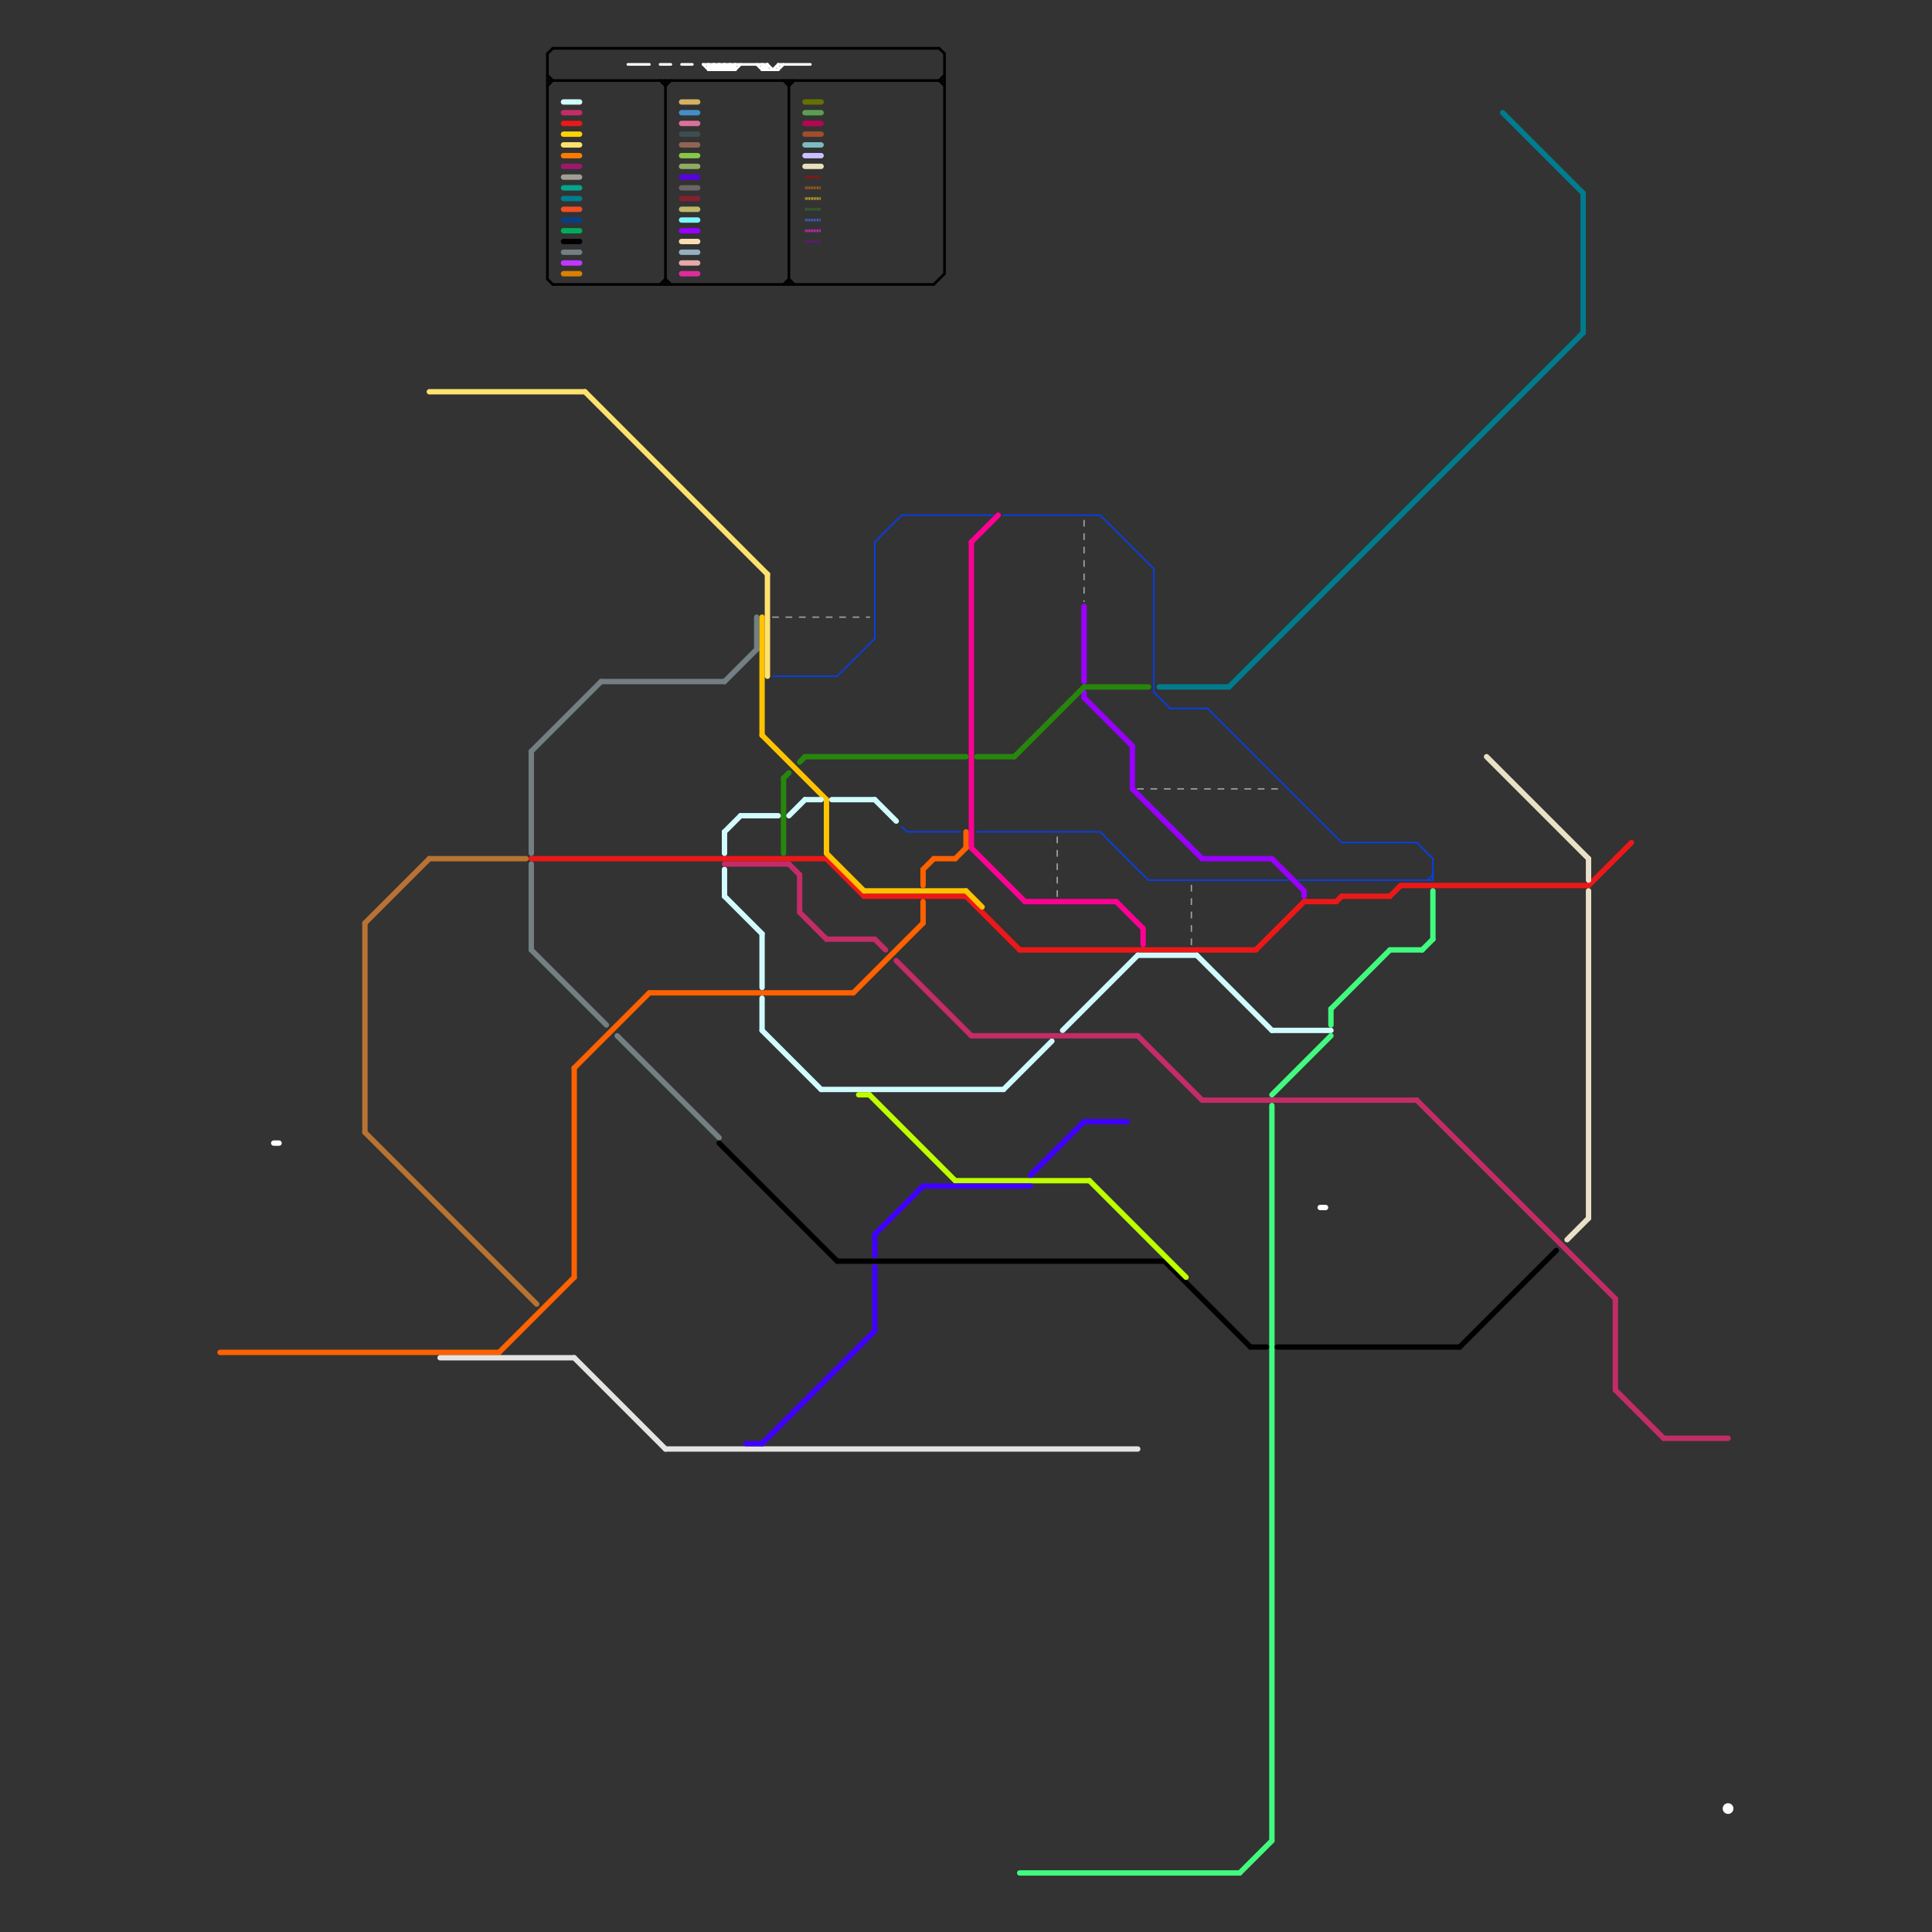 
<svg version="1.1" xmlns="http://www.w3.org/2000/svg" viewBox="0 0 360 360">
<rect x="0" y="0" width="360" height="360" fill="#333333" stroke="none"/>
<style>text { font: 1px Helvetica; font-weight: 600; white-space: pre; dominant-baseline: central; } line { stroke-width: 1; fill: none; stroke-linecap: round; stroke-linejoin: round; } .c0 { stroke: #657203 } .c1 { stroke: #906451 } .c2 { stroke: #5a01df } .c3 { stroke: #83202f } .c4 { stroke: #9f176c } .c5 { stroke: #9f9f95 } .c6 { stroke: #00ab5b } .c7 { stroke: #ec1818 } .c8 { stroke: #9900ff } .c9 { stroke: #bdb76b } .c10 { stroke: #87c748 } .c11 { stroke: #8fac62 } .c12 { stroke: #ff7b00 } .c13 { stroke: #db709b } .c14 { stroke: #7af6ff } .c15 { stroke: #f04e22 } .c16 { stroke: #fed304 } .c17 { stroke: #438ec7 } .c18 { stroke: #c038ff } .c19 { stroke: #dd2c9c } .c20 { stroke: #6d6464 } .c21 { stroke: #00a78e } .c22 { stroke: #d98002 } .c23 { stroke: #f7ddb0 } .c24 { stroke: #007c8f } .c25 { stroke: #93b0c2 } .c26 { stroke: #083e89 } .c27 { stroke: #000000 } .c28 { stroke: #e6a8a8 } .c29 { stroke: #737f82 } .c30 { stroke: #d5b162 } .c31 { stroke: #5a9f50 } .c32 { stroke: #b90452 } .c33 { stroke: #bc0101 } .c34 { stroke: #f4c725 } .c35 { stroke: #3b7128 } .c36 { stroke: #d36912 } .c37 { stroke: #ff24ed } .c38 { stroke: #ffffff } .c39 { stroke: #3e4e4f } .c40 { stroke: #740d91 } .c41 { stroke: #a24d2c } .c42 { stroke: #7cbbc0 } .c43 { stroke: #cac1fe } .c44 { stroke: #e8dfbf } .c45 { stroke: #4170fb } .c46 { stroke: #ff0094 } .c47 { stroke: #ffc300 } .c48 { stroke: #ff6100 } .c49 { stroke: #27870d } .c50 { stroke: #d1fcff } .c51 { stroke: #ffe26e } .c52 { stroke: #c32c66 } .c53 { stroke: #0040ff } .c54 { stroke: #a1a2a5 } .c55 { stroke: #41fb7f } .c56 { stroke: #000003 } .c57 { stroke: #b87333 } .c58 { stroke: #eae0c8 } .c59 { stroke: #bfff00 } .c60 { stroke: #e5e4e2 } .c61 { stroke: #3f00ff } .w1 { stroke-width: 1; }.w3 { stroke-width: .5; }.w4 { stroke-width: .25; }.l5 { stroke-dasharray: .1 .1; stroke-linecap: butt; }.l1 { stroke-dasharray: 1 1.5; stroke-linecap: square; }</style><style>.lxco { stroke: #000; stroke-width: 0.525; fill: #fff; stroke-linecap: square; } .lxci { stroke: #fff; stroke-width: 0.25; fill: #fff; stroke-linecap: square; } </style><defs><g id="l"><circle r="0.45" fill="#fff" stroke="#000" stroke-width="0.2"/></g><g id="ct-xf"><circle r="0.5" fill="#fff" stroke="#000" stroke-width="0.2"/></g><g id="ct"><circle r="0.5" fill="#fff" stroke="#000" stroke-width="0.1"/></g><g id="clg-ff6100"><circle r="0.6" fill="#ff6100"/><circle r="0.3" fill="#fff"/></g><g id="clg-b87333"><circle r="0.6" fill="#b87333"/><circle r="0.3" fill="#fff"/></g><g id="clg-ffe26e"><circle r="0.6" fill="#ffe26e"/><circle r="0.3" fill="#fff"/></g><g id="clg-737f82"><circle r="0.6" fill="#737f82"/><circle r="0.3" fill="#fff"/></g><g id="clg-e5e4e2"><circle r="0.6" fill="#e5e4e2"/><circle r="0.3" fill="#fff"/></g><g id="clg-ec1818"><circle r="0.6" fill="#ec1818"/><circle r="0.3" fill="#fff"/></g><g id="clg-d1fcff"><circle r="0.6" fill="#d1fcff"/><circle r="0.3" fill="#fff"/></g><g id="clg-ffc300"><circle r="0.6" fill="#ffc300"/><circle r="0.3" fill="#fff"/></g><g id="clg-000003"><circle r="0.6" fill="#000003"/><circle r="0.3" fill="#fff"/></g><g id="clg-3f00ff"><circle r="0.6" fill="#3f00ff"/><circle r="0.3" fill="#fff"/></g><g id="clg-c32c66"><circle r="0.6" fill="#c32c66"/><circle r="0.3" fill="#fff"/></g><g id="clg-27870d"><circle r="0.6" fill="#27870d"/><circle r="0.3" fill="#fff"/></g><g id="clg-bfff00"><circle r="0.6" fill="#bfff00"/><circle r="0.3" fill="#fff"/></g><g id="clg-ff0094"><circle r="0.6" fill="#ff0094"/><circle r="0.3" fill="#fff"/></g><g id="clg-41fb7f"><circle r="0.6" fill="#41fb7f"/><circle r="0.3" fill="#fff"/></g><g id="clg-9900ff"><circle r="0.6" fill="#9900ff"/><circle r="0.3" fill="#fff"/></g><g id="clg-007c8f"><circle r="0.6" fill="#007c8f"/><circle r="0.3" fill="#fff"/></g><g id="clg-eae0c8"><circle r="0.6" fill="#eae0c8"/><circle r="0.3" fill="#fff"/></g><g id="csm-xf-ffffff"><circle r="0.4" fill="#fff"/><circle r="0.2" fill="#ffffff"/></g><g id="csm-bc0101"><circle r="0.4" fill="#bc0101"/><circle r="0.2" fill="#fff"/></g><g id="csm-d36912"><circle r="0.4" fill="#d36912"/><circle r="0.2" fill="#fff"/></g><g id="csm-f4c725"><circle r="0.4" fill="#f4c725"/><circle r="0.2" fill="#fff"/></g><g id="csm-3b7128"><circle r="0.4" fill="#3b7128"/><circle r="0.2" fill="#fff"/></g><g id="csm-4170fb"><circle r="0.4" fill="#4170fb"/><circle r="0.2" fill="#fff"/></g><g id="csm-ff24ed"><circle r="0.4" fill="#ff24ed"/><circle r="0.2" fill="#fff"/></g><g id="csm-740d91"><circle r="0.4" fill="#740d91"/><circle r="0.2" fill="#fff"/></g></defs><line class="c0 " x1="150" y1="19" x2="153" y2="19"/><line class="c1 " x1="127" y1="27" x2="130" y2="27"/><line class="c2 " x1="127" y1="33" x2="130" y2="33"/><line class="c3 " x1="127" y1="37" x2="130" y2="37"/><line class="c4 " x1="105" y1="31" x2="108" y2="31"/><line class="c5 " x1="105" y1="33" x2="108" y2="33"/><line class="c6 " x1="105" y1="43" x2="108" y2="43"/><line class="c7 " x1="250" y1="167" x2="259" y2="167"/><line class="c7 " x1="249" y1="168" x2="250" y2="167"/><line class="c7 " x1="190" y1="177" x2="234" y2="177"/><line class="c7 " x1="234" y1="177" x2="243" y2="168"/><line class="c7 " x1="259" y1="167" x2="261" y2="165"/><line class="c7 " x1="243" y1="168" x2="249" y2="168"/><line class="c7 " x1="261" y1="165" x2="296" y2="165"/><line class="c7 " x1="154" y1="160" x2="161" y2="167"/><line class="c7 " x1="99" y1="160" x2="154" y2="160"/><line class="c7 " x1="180" y1="167" x2="190" y2="177"/><line class="c7 " x1="161" y1="167" x2="180" y2="167"/><line class="c7 " x1="296" y1="165" x2="304" y2="157"/><line class="c7 " x1="105" y1="23" x2="108" y2="23"/><line class="c8 " x1="243" y1="166" x2="243" y2="167"/><line class="c8 " x1="202" y1="113" x2="202" y2="127"/><line class="c8 " x1="211" y1="147" x2="224" y2="160"/><line class="c8 " x1="127" y1="43" x2="130" y2="43"/><line class="c8 " x1="202" y1="129" x2="202" y2="130"/><line class="c8 " x1="237" y1="160" x2="243" y2="166"/><line class="c8 " x1="224" y1="160" x2="237" y2="160"/><line class="c8 " x1="211" y1="139" x2="211" y2="147"/><line class="c8 " x1="202" y1="130" x2="211" y2="139"/><line class="c9 " x1="127" y1="39" x2="130" y2="39"/><line class="c10 " x1="127" y1="29" x2="130" y2="29"/><line class="c11 " x1="127" y1="31" x2="130" y2="31"/><line class="c12 " x1="105" y1="29" x2="108" y2="29"/><line class="c13 " x1="127" y1="23" x2="130" y2="23"/><line class="c14 " x1="127" y1="41" x2="130" y2="41"/><line class="c15 " x1="105" y1="39" x2="108" y2="39"/><line class="c16 " x1="105" y1="25" x2="108" y2="25"/><line class="c17 " x1="127" y1="21" x2="130" y2="21"/><line class="c18 " x1="105" y1="49" x2="108" y2="49"/><line class="c19 " x1="127" y1="51" x2="130" y2="51"/><line class="c20 " x1="127" y1="35" x2="130" y2="35"/><line class="c21 " x1="105" y1="35" x2="108" y2="35"/><line class="c22 " x1="105" y1="51" x2="108" y2="51"/><line class="c23 " x1="127" y1="45" x2="130" y2="45"/><line class="c24 " x1="229" y1="128" x2="295" y2="62"/><line class="c24 " x1="280" y1="21" x2="295" y2="36"/><line class="c24 " x1="216" y1="128" x2="229" y2="128"/><line class="c24 " x1="295" y1="36" x2="295" y2="62"/><line class="c24 " x1="105" y1="37" x2="108" y2="37"/><line class="c25 " x1="127" y1="47" x2="130" y2="47"/><line class="c26 " x1="105" y1="41" x2="108" y2="41"/><line class="c27 " x1="105" y1="45" x2="108" y2="45"/><line class="c27 w3" x1="102" y1="16" x2="103" y2="15"/><line class="c27 w3" x1="146" y1="53" x2="147" y2="52"/><line class="c27 w3" x1="176" y1="10" x2="176" y2="51"/><line class="c27 w3" x1="147" y1="15" x2="147" y2="53"/><line class="c27 w3" x1="123" y1="53" x2="124" y2="52"/><line class="c27 w3" x1="123" y1="15" x2="124" y2="16"/><line class="c27 w3" x1="124" y1="15" x2="124" y2="53"/><line class="c27 w3" x1="174" y1="53" x2="176" y2="51"/><line class="c27 w3" x1="102" y1="52" x2="103" y2="53"/><line class="c27 w3" x1="175" y1="15" x2="176" y2="14"/><line class="c27 w3" x1="124" y1="16" x2="125" y2="15"/><line class="c27 w3" x1="102" y1="10" x2="103" y2="9"/><line class="c27 w3" x1="147" y1="52" x2="148" y2="53"/><line class="c27 w3" x1="124" y1="52" x2="125" y2="53"/><line class="c27 w3" x1="102" y1="10" x2="102" y2="52"/><line class="c27 w3" x1="102" y1="15" x2="176" y2="15"/><line class="c27 w3" x1="175" y1="15" x2="176" y2="16"/><line class="c27 w3" x1="103" y1="53" x2="174" y2="53"/><line class="c27 w3" x1="102" y1="14" x2="103" y2="15"/><line class="c27 w3" x1="147" y1="16" x2="148" y2="15"/><line class="c27 w3" x1="146" y1="15" x2="147" y2="16"/><line class="c27 w3" x1="175" y1="9" x2="176" y2="10"/><line class="c27 w3" x1="103" y1="9" x2="175" y2="9"/><line class="c28 " x1="127" y1="49" x2="130" y2="49"/><line class="c29 " x1="99" y1="161" x2="99" y2="177"/><line class="c29 " x1="112" y1="127" x2="135" y2="127"/><line class="c29 " x1="99" y1="140" x2="99" y2="159"/><line class="c29 " x1="99" y1="140" x2="112" y2="127"/><line class="c29 " x1="135" y1="127" x2="141" y2="121"/><line class="c29 " x1="105" y1="47" x2="108" y2="47"/><line class="c29 " x1="141" y1="115" x2="141" y2="121"/><line class="c29 " x1="99" y1="177" x2="113" y2="191"/><line class="c29 " x1="115" y1="193" x2="134" y2="212"/><line class="c30 " x1="127" y1="19" x2="130" y2="19"/><line class="c31 " x1="150" y1="21" x2="153" y2="21"/><line class="c32 " x1="150" y1="23" x2="153" y2="23"/><line class="c33 w3 l5" x1="150" y1="33" x2="153" y2="33"/><line class="c34 w3 l5" x1="150" y1="37" x2="153" y2="37"/><line class="c35 w3 l5" x1="150" y1="39" x2="153" y2="39"/><line class="c36 w3 l5" x1="150" y1="35" x2="153" y2="35"/><line class="c37 w3 l5" x1="150" y1="43" x2="153" y2="43"/><line class="c38 w3" x1="135" y1="12" x2="135" y2="13"/><line class="c38 w3" x1="142" y1="13" x2="145" y2="13"/><line class="c38 w3" x1="131" y1="12" x2="143" y2="12"/><line class="c38 w3" x1="134" y1="13" x2="135" y2="12"/><line class="c38 w3" x1="134" y1="12" x2="134" y2="13"/><line class="c38 w3" x1="143" y1="12" x2="144" y2="13"/><line class="c38 w3" x1="137" y1="12" x2="137" y2="13"/><line class="c38 w3" x1="132" y1="13" x2="137" y2="13"/><line class="c38 w3" x1="142" y1="13" x2="143" y2="12"/><line class="c38 w3" x1="133" y1="12" x2="133" y2="13"/><line class="c38 w3" x1="132" y1="13" x2="133" y2="12"/><line class="c38 w3" x1="136" y1="12" x2="136" y2="13"/><line class="c38 w3" x1="142" y1="12" x2="142" y2="13"/><line class="c38 w3" x1="132" y1="12" x2="132" y2="13"/><line class="c38 w3" x1="144" y1="13" x2="145" y2="12"/><line class="c38 w3" x1="135" y1="12" x2="136" y2="13"/><line class="c38 w3" x1="137" y1="13" x2="138" y2="12"/><line class="c38 w3" x1="134" y1="12" x2="135" y2="13"/><line class="c38 w3" x1="145" y1="12" x2="151" y2="12"/><line class="c38 w3" x1="131" y1="12" x2="132" y2="13"/><line class="c38 w3" x1="143" y1="12" x2="143" y2="13"/><line class="c38 w3" x1="133" y1="13" x2="134" y2="12"/><line class="c38 w3" x1="136" y1="12" x2="137" y2="13"/><line class="c38 w3" x1="127" y1="12" x2="129" y2="12"/><line class="c38 w3" x1="145" y1="13" x2="146" y2="12"/><line class="c38 w3" x1="136" y1="13" x2="137" y2="12"/><line class="c38 w3" x1="133" y1="12" x2="134" y2="13"/><line class="c38 w3" x1="117" y1="12" x2="121" y2="12"/><line class="c38 w3" x1="142" y1="12" x2="143" y2="13"/><line class="c38 w3" x1="135" y1="13" x2="136" y2="12"/><line class="c38 w3" x1="123" y1="12" x2="125" y2="12"/><line class="c38 w3" x1="145" y1="12" x2="145" y2="13"/><line class="c38 w3" x1="132" y1="12" x2="133" y2="13"/><line class="c38 w3" x1="141" y1="12" x2="142" y2="13"/><line class="c38 " x1="246" y1="225" x2="247" y2="225"/><line class="c38 " x1="51" y1="213" x2="52" y2="213"/><circle cx="322" cy="337" r="1" fill="#ffffff" /><line class="c39 " x1="127" y1="25" x2="130" y2="25"/><line class="c40 w3 l5" x1="150" y1="45" x2="153" y2="45"/><line class="c41 " x1="150" y1="25" x2="153" y2="25"/><line class="c42 " x1="150" y1="27" x2="153" y2="27"/><line class="c43 " x1="150" y1="29" x2="153" y2="29"/><line class="c44 " x1="150" y1="31" x2="153" y2="31"/><line class="c45 w3 l5" x1="150" y1="41" x2="153" y2="41"/><line class="c46 " x1="191" y1="168" x2="208" y2="168"/><line class="c46 " x1="181" y1="101" x2="181" y2="158"/><line class="c46 " x1="181" y1="158" x2="191" y2="168"/><line class="c46 " x1="213" y1="173" x2="213" y2="176"/><line class="c46 " x1="208" y1="168" x2="213" y2="173"/><line class="c46 " x1="181" y1="101" x2="186" y2="96"/><line class="c47 " x1="161" y1="166" x2="180" y2="166"/><line class="c47 " x1="154" y1="159" x2="161" y2="166"/><line class="c47 " x1="154" y1="149" x2="154" y2="159"/><line class="c47 " x1="142" y1="137" x2="154" y2="149"/><line class="c47 " x1="180" y1="166" x2="183" y2="169"/><line class="c47 " x1="142" y1="115" x2="142" y2="137"/><line class="c48 " x1="172" y1="162" x2="174" y2="160"/><line class="c48 " x1="93" y1="252" x2="107" y2="238"/><line class="c48 " x1="172" y1="168" x2="172" y2="172"/><line class="c48 " x1="159" y1="185" x2="172" y2="172"/><line class="c48 " x1="107" y1="199" x2="107" y2="238"/><line class="c48 " x1="121" y1="185" x2="159" y2="185"/><line class="c48 " x1="107" y1="199" x2="121" y2="185"/><line class="c48 " x1="41" y1="252" x2="93" y2="252"/><line class="c48 " x1="174" y1="160" x2="178" y2="160"/><line class="c48 " x1="172" y1="162" x2="172" y2="165"/><line class="c48 " x1="178" y1="160" x2="180" y2="158"/><line class="c48 " x1="180" y1="155" x2="180" y2="158"/><line class="c49 " x1="182" y1="141" x2="189" y2="141"/><line class="c49 " x1="150" y1="141" x2="180" y2="141"/><line class="c49 " x1="189" y1="141" x2="202" y2="128"/><line class="c49 " x1="146" y1="145" x2="147" y2="144"/><line class="c49 " x1="202" y1="128" x2="214" y2="128"/><line class="c49 " x1="149" y1="142" x2="150" y2="141"/><line class="c49 " x1="146" y1="145" x2="146" y2="159"/><line class="c50 " x1="138" y1="152" x2="145" y2="152"/><line class="c50 " x1="142" y1="186" x2="142" y2="192"/><line class="c50 " x1="212" y1="178" x2="223" y2="178"/><line class="c50 " x1="135" y1="162" x2="135" y2="167"/><line class="c50 " x1="105" y1="19" x2="108" y2="19"/><line class="c50 " x1="198" y1="192" x2="212" y2="178"/><line class="c50 " x1="142" y1="174" x2="142" y2="184"/><line class="c50 " x1="147" y1="152" x2="150" y2="149"/><line class="c50 " x1="142" y1="192" x2="153" y2="203"/><line class="c50 " x1="187" y1="203" x2="196" y2="194"/><line class="c50 " x1="223" y1="178" x2="237" y2="192"/><line class="c50 " x1="135" y1="155" x2="135" y2="159"/><line class="c50 " x1="135" y1="167" x2="142" y2="174"/><line class="c50 " x1="135" y1="155" x2="138" y2="152"/><line class="c50 " x1="237" y1="192" x2="248" y2="192"/><line class="c50 " x1="153" y1="203" x2="187" y2="203"/><line class="c50 " x1="155" y1="149" x2="163" y2="149"/><line class="c50 " x1="150" y1="149" x2="153" y2="149"/><line class="c50 " x1="163" y1="149" x2="167" y2="153"/><line class="c51 " x1="105" y1="27" x2="108" y2="27"/><line class="c51 " x1="143" y1="107" x2="143" y2="126"/><line class="c51 " x1="80" y1="73" x2="109" y2="73"/><line class="c51 " x1="109" y1="73" x2="143" y2="107"/><line class="c52 " x1="163" y1="175" x2="165" y2="177"/><line class="c52 " x1="167" y1="179" x2="181" y2="193"/><line class="c52 " x1="310" y1="268" x2="322" y2="268"/><line class="c52 " x1="264" y1="205" x2="301" y2="242"/><line class="c52 " x1="301" y1="242" x2="301" y2="259"/><line class="c52 " x1="149" y1="170" x2="154" y2="175"/><line class="c52 " x1="105" y1="21" x2="108" y2="21"/><line class="c52 " x1="149" y1="163" x2="149" y2="170"/><line class="c52 " x1="154" y1="175" x2="163" y2="175"/><line class="c52 " x1="135" y1="161" x2="147" y2="161"/><line class="c52 " x1="181" y1="193" x2="212" y2="193"/><line class="c52 " x1="224" y1="205" x2="264" y2="205"/><line class="c52 " x1="147" y1="161" x2="149" y2="163"/><line class="c52 " x1="212" y1="193" x2="224" y2="205"/><line class="c52 " x1="301" y1="259" x2="310" y2="268"/><line class="c53 w4" x1="169" y1="155" x2="179" y2="155"/><line class="c53 w4" x1="182" y1="155" x2="205" y2="155"/><line class="c53 w4" x1="168" y1="154" x2="169" y2="155"/><line class="c53 w4" x1="163" y1="101" x2="163" y2="119"/><line class="c53 w4" x1="205" y1="155" x2="214" y2="164"/><line class="c53 w4" x1="156" y1="126" x2="163" y2="119"/><line class="c53 w4" x1="225" y1="132" x2="250" y2="157"/><line class="c53 w4" x1="250" y1="157" x2="264" y2="157"/><line class="c53 w4" x1="168" y1="96" x2="185" y2="96"/><line class="c53 w4" x1="267" y1="160" x2="267" y2="164"/><line class="c53 w4" x1="214" y1="164" x2="240" y2="164"/><line class="c53 w4" x1="163" y1="101" x2="168" y2="96"/><line class="c53 w4" x1="215" y1="106" x2="215" y2="129"/><line class="c53 w4" x1="215" y1="129" x2="218" y2="132"/><line class="c53 w4" x1="144" y1="126" x2="156" y2="126"/><line class="c53 w4" x1="264" y1="157" x2="267" y2="160"/><line class="c53 w4" x1="205" y1="96" x2="215" y2="106"/><line class="c53 w4" x1="187" y1="96" x2="205" y2="96"/><line class="c53 w4" x1="266" y1="164" x2="267" y2="163"/><line class="c53 w4" x1="242" y1="164" x2="267" y2="164"/><line class="c53 w4" x1="218" y1="132" x2="225" y2="132"/><line class="c54 w4 l1" x1="212" y1="147" x2="239" y2="147"/><line class="c54 w4 l1" x1="197" y1="156" x2="197" y2="167"/><line class="c54 w4 l1" x1="222" y1="165" x2="222" y2="176"/><line class="c54 w4 l1" x1="144" y1="115" x2="162" y2="115"/><line class="c54 w4 l1" x1="202" y1="97" x2="202" y2="112"/><line class="c55 " x1="267" y1="166" x2="267" y2="175"/><line class="c55 " x1="265" y1="177" x2="267" y2="175"/><line class="c55 " x1="237" y1="204" x2="248" y2="193"/><line class="c55 " x1="190" y1="349" x2="231" y2="349"/><line class="c55 " x1="237" y1="206" x2="237" y2="343"/><line class="c55 " x1="248" y1="188" x2="259" y2="177"/><line class="c55 " x1="248" y1="188" x2="248" y2="191"/><line class="c55 " x1="231" y1="349" x2="237" y2="343"/><line class="c55 " x1="259" y1="177" x2="265" y2="177"/><line class="c56 " x1="233" y1="251" x2="236" y2="251"/><line class="c56 " x1="156" y1="235" x2="217" y2="235"/><line class="c56 " x1="238" y1="251" x2="272" y2="251"/><line class="c56 " x1="134" y1="213" x2="156" y2="235"/><line class="c56 " x1="217" y1="235" x2="233" y2="251"/><line class="c56 " x1="272" y1="251" x2="290" y2="233"/><line class="c57 " x1="68" y1="172" x2="80" y2="160"/><line class="c57 " x1="68" y1="211" x2="100" y2="243"/><line class="c57 " x1="68" y1="172" x2="68" y2="211"/><line class="c57 " x1="80" y1="160" x2="98" y2="160"/><line class="c58 " x1="292" y1="231" x2="296" y2="227"/><line class="c58 " x1="277" y1="141" x2="296" y2="160"/><line class="c58 " x1="296" y1="160" x2="296" y2="164"/><line class="c58 " x1="296" y1="166" x2="296" y2="227"/><line class="c59 " x1="162" y1="204" x2="178" y2="220"/><line class="c59 " x1="203" y1="220" x2="221" y2="238"/><line class="c59 " x1="178" y1="220" x2="203" y2="220"/><line class="c59 " x1="160" y1="204" x2="162" y2="204"/><line class="c60 " x1="124" y1="270" x2="212" y2="270"/><line class="c60 " x1="107" y1="253" x2="124" y2="270"/><line class="c60 " x1="82" y1="253" x2="107" y2="253"/><line class="c61 " x1="142" y1="269" x2="163" y2="248"/><line class="c61 " x1="163" y1="236" x2="163" y2="248"/><line class="c61 " x1="192" y1="219" x2="202" y2="209"/><line class="c61 " x1="139" y1="269" x2="142" y2="269"/><line class="c61 " x1="163" y1="230" x2="163" y2="234"/><line class="c61 " x1="163" y1="230" x2="172" y2="221"/><line class="c61 " x1="172" y1="221" x2="192" y2="221"/><line class="c61 " x1="202" y1="209" x2="210" y2="209"/>
</svg>

